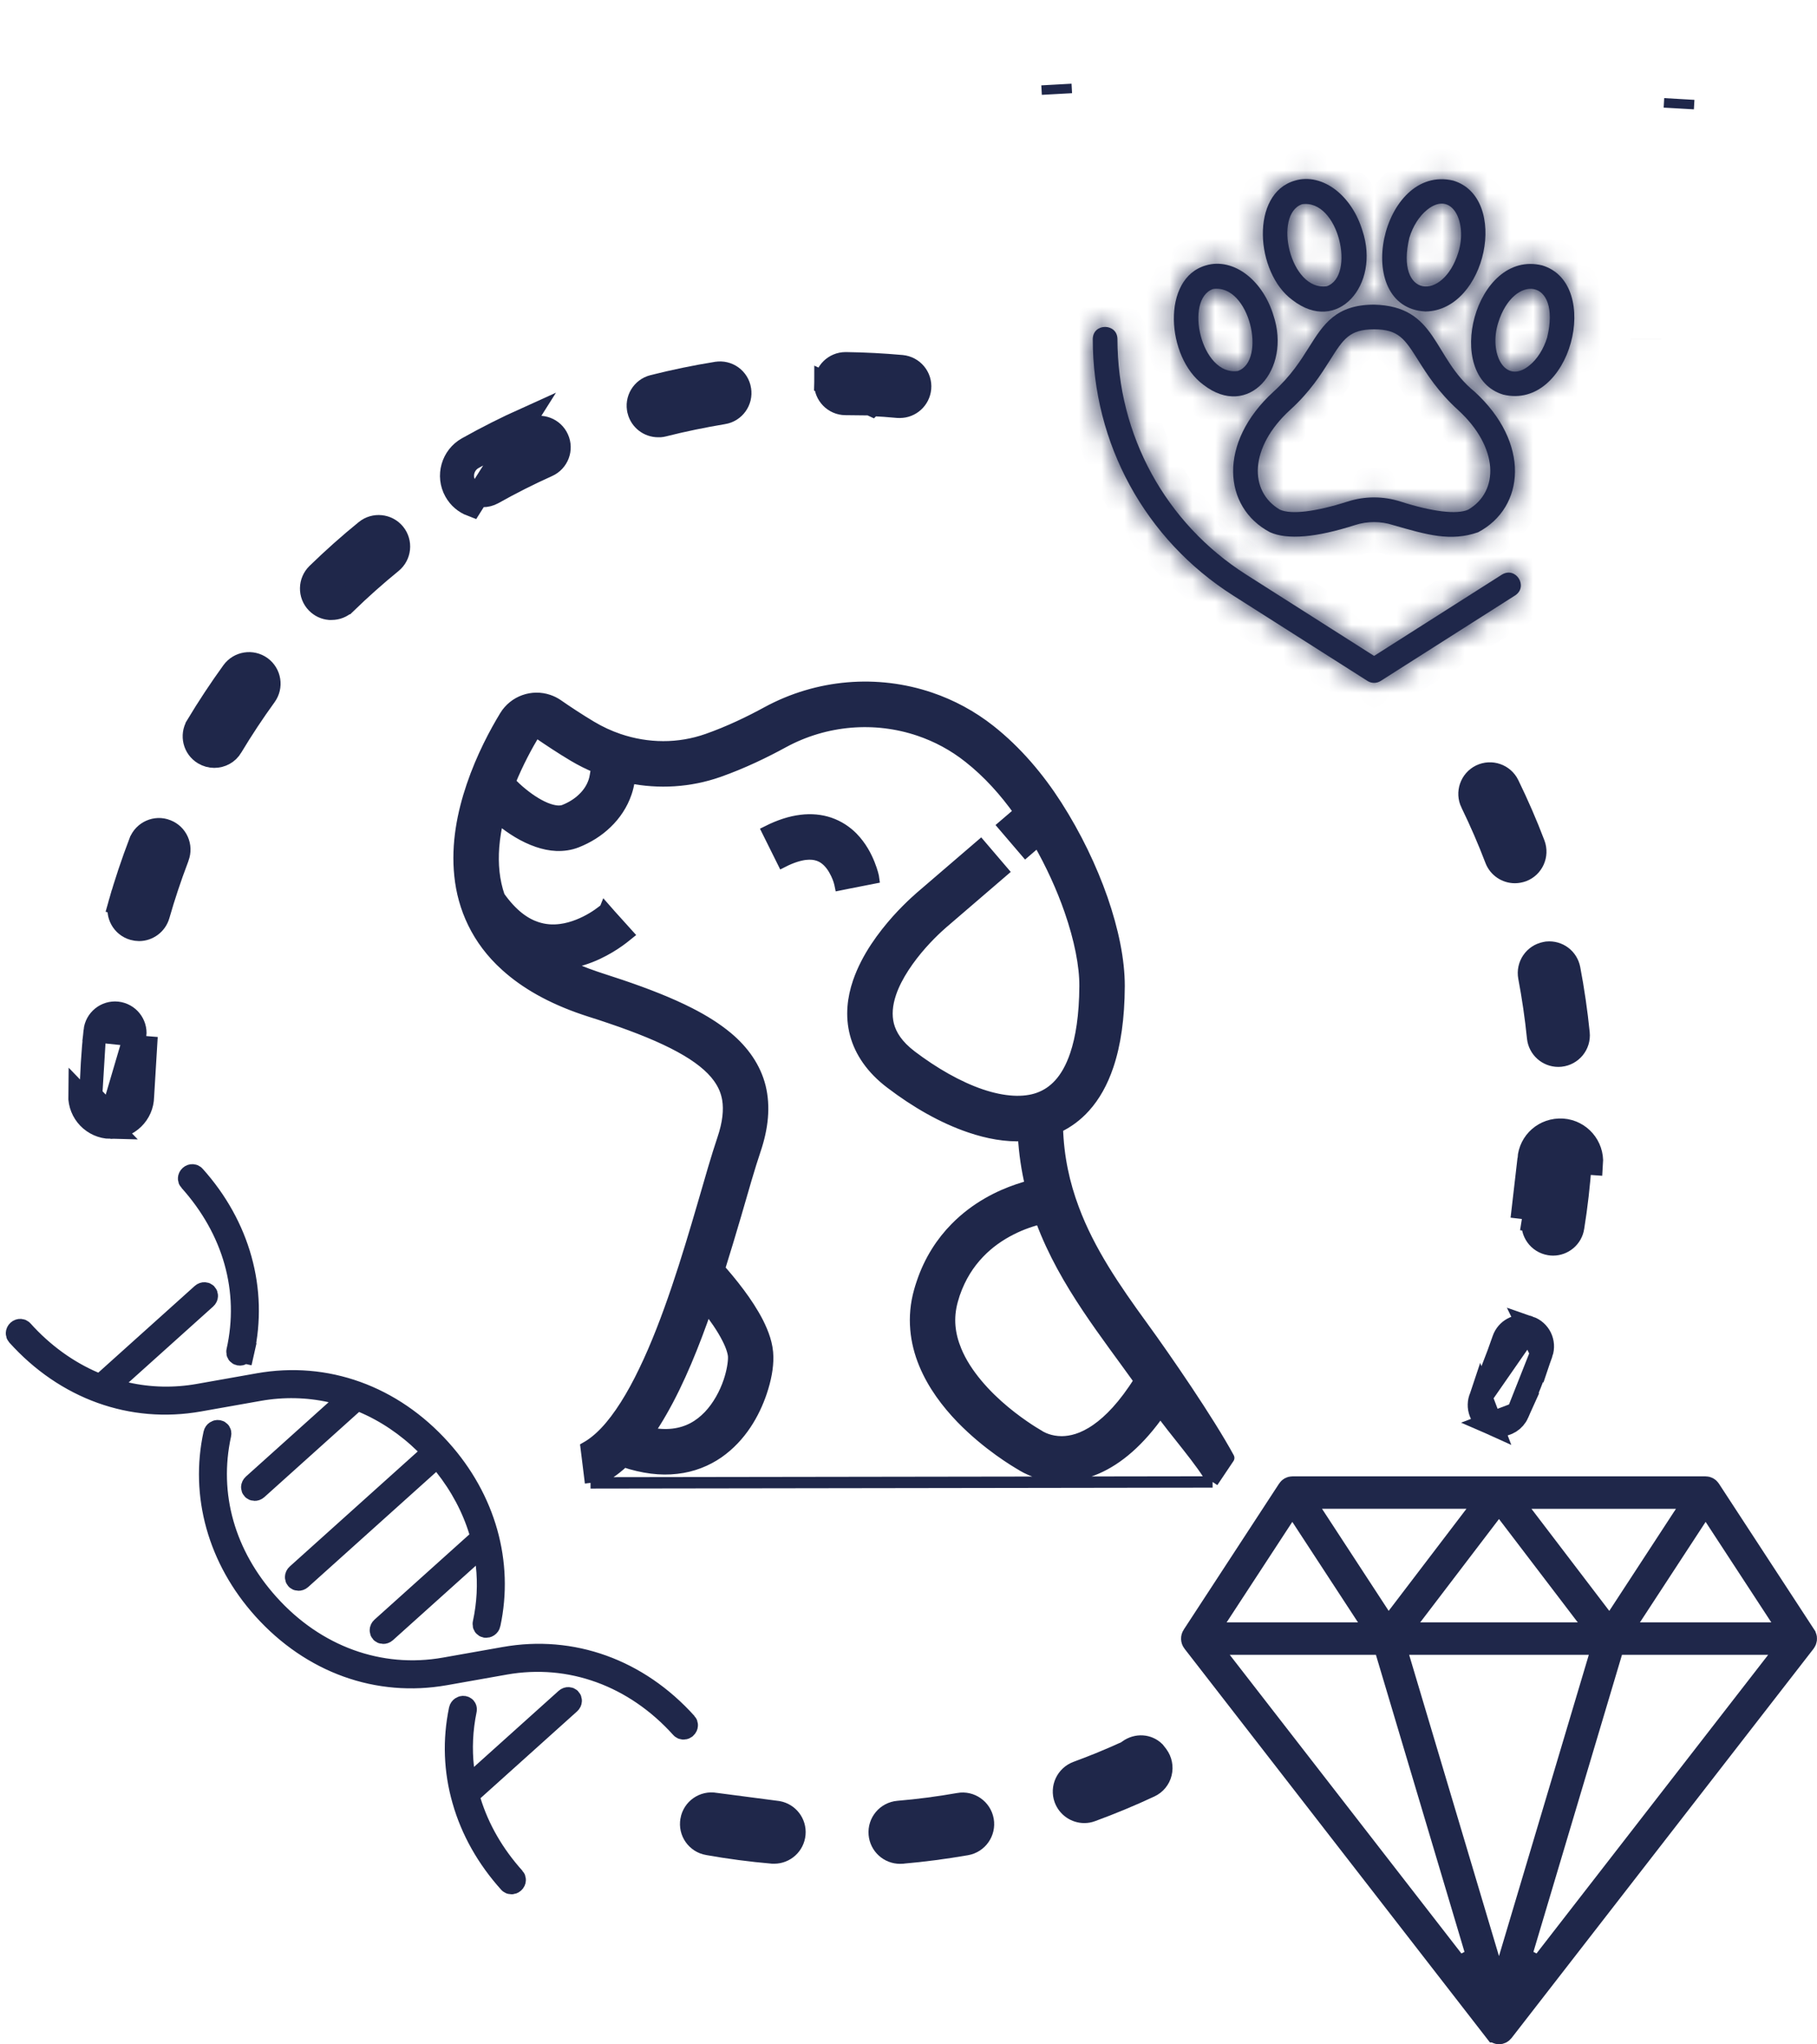 <svg width="80" height="90" viewBox="0 0 80 90" fill="none" xmlns="http://www.w3.org/2000/svg">
<path d="M38.373 17.817C38.762 17.837 39.149 17.864 39.538 17.901C39.555 17.902 39.575 17.902 39.617 17.902C40.071 17.902 40.459 17.555 40.502 17.091C40.547 16.604 40.187 16.173 39.697 16.127C38.874 16.054 38.076 16.012 37.247 16H37.23C36.745 16 36.349 16.39 36.344 16.876L38.373 17.817ZM38.373 17.817L38.4 17.79L37.22 17.777C36.734 17.773 36.339 17.369 36.344 16.876L38.373 17.817Z" fill="#1F274A" stroke="#1F274A"/>
<path d="M20.048 21.621C20.212 21.915 20.469 22.127 20.762 22.239L23.169 18.426C22.294 18.82 21.427 19.258 20.583 19.731C19.915 20.106 19.673 20.953 20.048 21.621ZM20.048 21.621L20.048 21.621L20.048 21.621ZM21.262 21.828H21.179C20.895 21.802 20.632 21.64 20.484 21.377L20.484 21.376C20.245 20.952 20.398 20.408 20.828 20.167C21.659 19.701 22.513 19.27 23.374 18.882L23.375 18.881C23.822 18.679 24.349 18.88 24.548 19.325L24.548 19.325L24.549 19.327C24.751 19.773 24.553 20.298 24.104 20.501C23.29 20.866 22.482 21.275 21.697 21.715C21.554 21.792 21.406 21.828 21.262 21.828Z" fill="#1F274A" stroke="#1F274A"/>
<path d="M14.599 26.793H14.511C14.307 26.774 14.112 26.686 13.957 26.527C13.616 26.176 13.624 25.613 13.979 25.269L13.979 25.269C14.66 24.607 15.375 23.968 16.109 23.373L16.11 23.372C16.489 23.063 17.05 23.12 17.36 23.5C17.669 23.879 17.612 24.439 17.232 24.75L17.232 24.75C16.537 25.317 15.859 25.92 15.216 26.544L15.215 26.544C15.043 26.711 14.822 26.793 14.599 26.793Z" fill="#1F274A" stroke="#1F274A"/>
<path d="M4.897 49.137L4.899 49.137C5.381 49.137 5.778 48.749 5.785 48.266L5.785 48.265C5.801 47.364 5.857 46.459 5.948 45.571L4.897 49.137ZM4.897 49.137L4.872 49.137M4.897 49.137L6.285 48.274M6.285 48.274C6.274 49.032 5.652 49.637 4.899 49.637L4.867 49.637M6.285 48.274C6.301 47.387 6.356 46.497 6.445 45.622L6.285 48.274ZM4.867 49.637L4.878 49.138C4.876 49.138 4.874 49.137 4.872 49.137M4.867 49.637C4.102 49.622 3.492 48.989 3.504 48.223L4.867 49.637ZM4.872 49.137C4.385 49.125 3.997 48.72 4.004 48.231M4.872 49.137L4.004 48.231M4.004 48.231C4.019 47.281 4.077 46.324 4.177 45.386L4.004 48.231ZM5.155 44.592C5.646 44.645 5.998 45.083 5.948 45.571L4.177 45.386C4.23 44.895 4.667 44.542 5.155 44.592Z" fill="#1F274A" stroke="#1F274A"/>
<path d="M29.192 18.728C29.151 18.739 29.11 18.747 29.066 18.75H28.977C28.58 18.75 28.221 18.483 28.118 18.08L28.118 18.079C27.996 17.603 28.285 17.121 28.76 17.001C29.677 16.77 30.615 16.574 31.552 16.424L31.552 16.424L31.555 16.424C32.042 16.343 32.496 16.673 32.574 17.157L32.574 17.157L32.574 17.16C32.654 17.644 32.324 18.101 31.84 18.179L31.84 18.179L31.837 18.179C30.953 18.326 30.065 18.508 29.199 18.727L29.199 18.727L29.192 18.728Z" fill="#1F274A" stroke="#1F274A"/>
<path d="M8.67 31.957L8.67 31.956C9.155 31.149 9.686 30.345 10.243 29.575C10.534 29.177 11.089 29.09 11.487 29.377C11.885 29.668 11.972 30.223 11.684 30.621C11.156 31.348 10.656 32.106 10.196 32.871L10.196 32.871L10.194 32.875C10.031 33.151 9.739 33.305 9.433 33.305C9.278 33.305 9.12 33.263 8.974 33.176C8.553 32.924 8.417 32.377 8.67 31.957Z" fill="#1F274A" stroke="#1F274A"/>
<path d="M7.829 37.72L7.797 37.803L7.797 37.812C7.492 38.618 7.214 39.45 6.976 40.284C6.863 40.674 6.507 40.93 6.12 40.93C6.048 40.93 5.964 40.918 5.872 40.893C5.402 40.757 5.13 40.266 5.265 39.793L4.786 39.657L5.265 39.793C5.527 38.878 5.831 37.97 6.169 37.085L6.17 37.084C6.345 36.623 6.863 36.395 7.314 36.571L7.318 36.573C7.776 36.747 8.005 37.261 7.829 37.72Z" fill="#1F274A" stroke="#1F274A"/>
<path d="M49.581 77.151L49.663 77.113L49.708 77.068C50.07 76.811 50.525 76.848 50.816 77.128L50.91 77.247L50.948 77.296C51.108 77.514 51.163 77.788 51.099 78.043L51.098 78.048C51.036 78.304 50.858 78.521 50.616 78.633L50.614 78.634C49.776 79.026 48.914 79.384 48.044 79.703L48.044 79.703L48.041 79.704C47.943 79.741 47.843 79.758 47.74 79.758C47.379 79.758 47.038 79.534 46.905 79.172C46.739 78.714 46.975 78.203 47.437 78.032C48.159 77.766 48.877 77.473 49.581 77.151Z" fill="#1F274A" stroke="#1F274A"/>
<path d="M34.247 79.784L34.154 79.775C33.259 79.696 32.357 79.581 31.48 79.422L34.247 79.784ZM34.247 79.784C34.693 79.867 35.009 80.274 34.969 80.734L34.969 80.734C34.929 81.197 34.542 81.547 34.085 81.547C34.041 81.547 34.023 81.546 34.014 81.546L34.014 81.546L34.006 81.545C33.053 81.464 32.099 81.337 31.173 81.172L31.171 81.172C30.686 81.087 30.365 80.624 30.452 80.144L30.452 80.141C30.537 79.656 31 79.335 31.48 79.422L34.247 79.784Z" fill="#1F274A" stroke="#1F274A"/>
<path d="M42.228 79.427L42.228 79.427L42.231 79.426C42.708 79.34 43.173 79.665 43.259 80.15C43.344 80.634 43.019 81.095 42.536 81.18C41.6 81.342 40.65 81.469 39.705 81.549L39.705 81.549L39.702 81.55C39.685 81.551 39.667 81.552 39.626 81.552C39.169 81.552 38.782 81.201 38.742 80.739L38.742 80.739C38.699 80.249 39.061 79.819 39.552 79.776C40.446 79.701 41.347 79.582 42.228 79.427Z" fill="#1F274A" stroke="#1F274A"/>
<path d="M64.797 35.337L64.797 35.337L64.796 35.336C64.583 34.898 64.766 34.365 65.206 34.149C65.653 33.934 66.183 34.12 66.398 34.559C66.814 35.414 67.198 36.294 67.532 37.176C67.704 37.637 67.475 38.148 67.021 38.324C66.907 38.364 66.798 38.383 66.699 38.383C66.341 38.383 66.004 38.165 65.869 37.811L65.869 37.811C65.551 36.976 65.19 36.146 64.797 35.337Z" fill="#1F274A" stroke="#1F274A"/>
<path d="M68.048 41.96L68.125 41.946C68.589 41.903 68.996 42.211 69.084 42.665C69.261 43.592 69.399 44.542 69.495 45.489L69.495 45.489C69.545 45.977 69.19 46.411 68.704 46.464C68.657 46.468 68.632 46.469 68.61 46.469C68.161 46.469 67.776 46.13 67.728 45.672C67.637 44.775 67.506 43.879 67.34 43.002C67.25 42.517 67.566 42.053 68.048 41.96Z" fill="#1F274A" stroke="#1F274A"/>
<path d="M65.201 61.489L65.2 61.492C64.998 61.937 65.199 62.465 65.647 62.665L65.201 61.489ZM65.201 61.489C65.565 60.669 65.903 59.827 66.193 58.979C66.344 58.541 66.801 58.298 67.244 58.407L67.323 58.434M65.201 61.489L67.323 58.434M66.823 62.218L66.823 62.218C67.211 61.348 67.565 60.456 67.873 59.564L66.823 62.218ZM66.823 62.218C66.676 62.546 66.352 62.742 66.01 62.742C65.89 62.742 65.765 62.717 65.647 62.665L66.823 62.218ZM67.323 58.434C67.788 58.594 68.033 59.097 67.873 59.564L67.323 58.434Z" fill="#1F274A" stroke="#1F274A"/>
<path d="M67.5 53.743C67.639 52.874 67.746 51.973 67.809 51.063C67.844 50.578 68.249 50.212 68.762 50.241C69.251 50.277 69.617 50.701 69.582 51.191C69.512 52.154 69.404 53.108 69.255 54.029L69.255 54.03C69.185 54.466 68.808 54.777 68.377 54.777C68.338 54.777 68.291 54.773 68.234 54.764C67.749 54.683 67.422 54.229 67.5 53.743ZM67.5 53.743L67.006 53.664M67.5 53.743L67.006 53.664M67.006 53.664C67.143 52.809 67.248 51.922 67.311 51.027M67.006 53.664L67.311 51.027M67.311 51.027C67.365 50.266 68.01 49.695 68.795 49.742C69.561 49.797 70.135 50.461 70.08 51.227L67.311 51.027Z" fill="#1F274A" stroke="#1F274A"/>
<path d="M21.385 71.6L21.385 71.6C21.414 71.605 21.448 71.598 21.48 71.577C21.512 71.555 21.533 71.524 21.54 71.49L21.54 71.489C22.118 68.807 21.34 66.016 19.375 63.831C17.249 61.465 14.341 60.426 11.391 60.95L11.39 60.95L8.76 61.416C8.76 61.416 8.76 61.416 8.76 61.416C7.676 61.609 6.594 61.582 5.555 61.349L4.609 61.137L5.33 60.489L9.052 57.144C9.115 57.087 9.104 57.011 9.075 56.979C9.046 56.946 8.972 56.927 8.908 56.984L4.662 60.8L4.425 61.014L4.131 60.889C2.963 60.389 1.887 59.615 0.969 58.593C0.939 58.56 0.865 58.541 0.801 58.598C0.738 58.656 0.749 58.731 0.778 58.764C2.905 61.13 5.812 62.168 8.763 61.645L8.763 61.645L11.394 61.179C11.394 61.179 11.394 61.179 11.394 61.179C12.471 60.988 13.546 61.014 14.577 61.242L15.527 61.452L14.804 62.102L11.161 65.376C11.097 65.434 11.108 65.51 11.137 65.542C11.167 65.575 11.241 65.594 11.305 65.537L15.475 61.788L15.712 61.575L16.005 61.699C16.997 62.119 17.922 62.739 18.742 63.54L19.123 63.913L18.727 64.269L13.091 69.335C13.027 69.392 13.039 69.468 13.068 69.501C13.097 69.533 13.171 69.552 13.235 69.495L18.87 64.43L19.266 64.074L19.597 64.491C20.311 65.392 20.83 66.374 21.144 67.402L21.237 67.707L21 67.92L16.822 71.675C16.759 71.732 16.77 71.808 16.799 71.84C16.828 71.873 16.902 71.892 16.966 71.835L20.615 68.555L21.338 67.905L21.446 68.871C21.542 69.731 21.498 70.606 21.309 71.479C21.296 71.543 21.334 71.591 21.385 71.6ZM10.477 59.577C10.489 59.596 10.509 59.611 10.539 59.617C10.603 59.629 10.679 59.585 10.697 59.508L11.184 59.618L10.697 59.509C11.302 56.802 10.529 53.987 8.546 51.781C8.517 51.749 8.443 51.729 8.379 51.787C8.315 51.844 8.327 51.92 8.356 51.952C10.304 54.12 11.067 56.804 10.464 59.496C10.457 59.531 10.464 59.558 10.477 59.577ZM30.168 76.06L30.184 76.045C30.248 75.988 30.236 75.912 30.207 75.88C28.08 73.513 25.173 72.475 22.223 72.999L22.223 72.999L19.592 73.465C19.592 73.465 19.592 73.465 19.592 73.465C16.702 73.977 13.861 72.933 11.801 70.641C9.862 68.485 9.096 65.814 9.684 63.134L9.684 63.134C9.692 63.1 9.684 63.074 9.672 63.055C9.659 63.035 9.639 63.02 9.609 63.014L9.609 63.014C9.547 63.003 9.469 63.047 9.453 63.124C8.862 65.817 9.639 68.619 11.611 70.814C13.739 73.18 16.645 74.218 19.596 73.695L19.596 73.695L22.227 73.229C22.227 73.229 22.227 73.229 22.227 73.229C25.117 72.716 27.958 73.76 30.018 76.052C30.045 76.081 30.109 76.1 30.168 76.06ZM20.409 79.258L20.409 79.259C20.782 80.563 21.463 81.775 22.44 82.862L22.44 82.862L22.443 82.865C22.473 82.896 22.546 82.913 22.608 82.858C22.672 82.8 22.66 82.724 22.631 82.692C21.709 81.667 21.051 80.521 20.679 79.308L20.585 79.003L20.823 78.79L25.074 74.969C25.138 74.911 25.126 74.835 25.097 74.803C25.068 74.771 24.994 74.751 24.93 74.809L21.204 78.158L20.482 78.807L20.373 77.842C20.277 76.998 20.315 76.137 20.493 75.278L20.493 75.278C20.502 75.238 20.49 75.208 20.473 75.188C20.462 75.176 20.444 75.164 20.415 75.159C20.353 75.148 20.277 75.194 20.261 75.269C19.983 76.609 20.032 77.95 20.409 79.258Z" fill="#1F274A" stroke="#1F274A"/>
<path d="M26 65.281L25.807 63.721C26.084 63.564 26.372 63.337 26.657 63.035C27.254 62.404 27.841 61.461 28.369 60.358C28.902 59.258 29.381 57.999 29.81 56.733C30.237 55.474 30.614 54.203 30.947 53.064C31.278 51.92 31.566 50.913 31.824 50.152C32.069 49.428 32.12 48.857 32.044 48.392C31.984 48.039 31.853 47.735 31.631 47.429C31.305 46.976 30.749 46.524 29.943 46.086C29.145 45.65 28.11 45.228 26.861 44.806L26.849 44.802C26.574 44.708 26.284 44.612 25.987 44.52C25.898 44.49 25.809 44.462 25.724 44.433C24.259 43.937 23.126 43.286 22.277 42.516C20.999 41.37 20.395 39.944 20.252 38.551C20.104 37.158 20.38 35.796 20.783 34.608C21.219 33.319 21.809 32.229 22.236 31.526C22.436 31.195 22.743 30.956 23.084 30.836C23.422 30.716 23.797 30.709 24.148 30.828C24.285 30.874 24.422 30.941 24.548 31.027C24.965 31.318 25.516 31.68 26.023 31.983C26.416 32.218 26.824 32.407 27.248 32.551C28.515 32.98 29.882 32.994 31.151 32.545C32.097 32.213 33.02 31.767 33.768 31.358C36.011 30.137 38.622 29.935 40.955 30.726C41.894 31.044 42.786 31.521 43.59 32.157C44.761 33.084 45.73 34.235 46.52 35.467C47.367 36.79 48.05 38.214 48.528 39.585C49.001 40.956 49.275 42.27 49.273 43.414C49.266 44.823 49.099 45.975 48.778 46.922C48.532 47.648 48.192 48.257 47.761 48.733C47.409 49.126 46.996 49.423 46.553 49.631C46.591 50.951 46.853 52.126 47.264 53.222C47.955 55.081 49.087 56.726 50.3 58.394C51.34 59.823 53.221 62.562 54.1 64.182C54.097 64.181 54.097 64.181 54.097 64.181L53.39 65.241L43.861 65.255L26 65.281ZM23.003 34.943C23.365 35.239 23.793 35.505 24.156 35.626C24.311 35.678 24.447 35.704 24.564 35.711C24.683 35.713 24.771 35.7 24.851 35.668C25.168 35.542 25.452 35.362 25.672 35.147C25.895 34.933 26.056 34.688 26.15 34.413C26.18 34.324 26.202 34.237 26.216 34.141L26.275 33.787C25.925 33.643 25.584 33.472 25.254 33.276C24.701 32.947 24.135 32.57 23.698 32.27C23.688 32.261 23.675 32.254 23.666 32.251C23.639 32.242 23.608 32.244 23.582 32.253C23.555 32.264 23.535 32.278 23.516 32.304C23.208 32.817 22.8 33.564 22.449 34.428C22.599 34.591 22.791 34.775 23.003 34.943ZM44.505 54.128C44.029 54.37 43.533 54.703 43.098 55.162C42.659 55.62 42.28 56.197 42.017 56.959C41.986 57.052 41.959 57.145 41.931 57.244C41.709 58.04 41.802 58.757 42.09 59.458C42.517 60.507 43.421 61.468 44.233 62.139C44.637 62.474 45.015 62.739 45.289 62.92C45.423 63.009 45.537 63.078 45.609 63.12C45.65 63.144 45.675 63.16 45.694 63.172C45.703 63.175 45.708 63.182 45.715 63.184L45.717 63.185L45.753 63.207L45.782 63.227C45.79 63.232 45.817 63.249 45.861 63.269C45.915 63.298 45.999 63.336 46.099 63.37C46.265 63.426 46.485 63.475 46.754 63.475C47.153 63.468 47.655 63.364 48.281 62.929C48.838 62.541 49.49 61.879 50.177 60.779C49.425 59.729 48.626 58.677 47.883 57.565C47.098 56.387 46.378 55.146 45.857 53.753C45.844 53.716 45.831 53.678 45.818 53.643C45.469 53.728 44.997 53.876 44.505 54.128ZM29.628 63.142C30.305 63.062 30.8 62.762 31.212 62.335C31.62 61.908 31.921 61.344 32.098 60.821C32.247 60.381 32.307 59.965 32.302 59.752C32.306 59.591 32.216 59.272 32.033 58.92C31.805 58.462 31.447 57.957 31.118 57.541C30.554 59.17 29.903 60.793 29.123 62.148C28.936 62.476 28.742 62.786 28.539 63.078C28.952 63.164 29.313 63.177 29.628 63.142ZM53.39 65.241L54.097 64.181C54.097 64.181 54.103 64.183 54.1 64.182L53.39 65.241L53.389 65.241C53.023 64.469 51.575 62.839 51.092 62.112C50.154 63.465 49.199 64.243 48.293 64.639C47.743 64.882 47.217 64.975 46.758 64.98C46.301 64.98 45.912 64.896 45.616 64.796C45.272 64.679 45.047 64.542 44.955 64.483C44.739 64.357 43.493 63.625 42.329 62.426C41.702 61.774 41.09 60.978 40.701 60.034C40.313 59.095 40.161 57.993 40.488 56.839C40.522 56.716 40.56 56.597 40.6 56.479C40.936 55.473 41.471 54.672 42.071 54.063C42.971 53.146 44.006 52.647 44.816 52.373C45.023 52.301 45.214 52.246 45.385 52.2C45.218 51.501 45.106 50.765 45.064 49.989C44.29 50.032 43.494 49.884 42.711 49.618C41.508 49.211 40.312 48.519 39.22 47.687C38.388 47.06 37.872 46.304 37.665 45.513C37.456 44.719 37.557 43.935 37.794 43.241C38.176 42.129 38.894 41.187 39.505 40.5C40.086 39.857 40.582 39.444 40.657 39.38L43.175 37.217L44.15 38.358L41.617 40.535L41.609 40.543C41.571 40.573 41.094 40.968 40.568 41.561C40.042 42.155 39.473 42.95 39.214 43.722C39.045 44.221 39.005 44.69 39.116 45.129C39.233 45.564 39.504 46.014 40.126 46.489C41.118 47.241 42.193 47.856 43.193 48.195C44.189 48.532 45.078 48.583 45.745 48.339C46.082 48.214 46.375 48.024 46.647 47.725C46.918 47.426 47.163 47.011 47.356 46.44C47.607 45.7 47.765 44.7 47.772 43.413C47.779 42.514 47.545 41.333 47.11 40.081C46.762 39.077 46.282 38.026 45.704 37.018L45.159 37.488L44.184 36.348L44.892 35.742C44.249 34.834 43.508 34.009 42.657 33.341C41.992 32.813 41.253 32.418 40.471 32.153C38.53 31.496 36.35 31.661 34.482 32.678C33.684 33.114 32.698 33.594 31.645 33.966C30.365 34.416 29.013 34.491 27.724 34.232L27.695 34.385C27.667 34.56 27.627 34.73 27.571 34.894C27.395 35.415 27.089 35.868 26.712 36.23C26.335 36.595 25.885 36.874 25.395 37.068C25.101 37.185 24.794 37.223 24.502 37.213C24.212 37.201 23.936 37.138 23.674 37.049C23.061 36.841 22.516 36.484 22.053 36.111C22.014 36.078 21.975 36.044 21.934 36.013C21.838 36.432 21.765 36.859 21.732 37.285C21.675 38.037 21.74 38.777 21.982 39.471C22.558 40.283 23.11 40.656 23.611 40.825C23.98 40.95 24.339 40.971 24.69 40.924C25.218 40.857 25.723 40.627 26.083 40.411C26.268 40.301 26.41 40.197 26.507 40.121C26.556 40.087 26.595 40.056 26.614 40.035C26.627 40.029 26.632 40.021 26.638 40.018L26.64 40.019L26.642 40.014L26.846 40.246L26.64 40.019L27.645 41.133C27.607 41.163 27.108 41.614 26.308 41.99C25.907 42.177 25.426 42.344 24.886 42.415C24.859 42.421 24.833 42.422 24.809 42.424C25.218 42.634 25.686 42.828 26.208 43.005L26.443 43.084C26.747 43.182 27.043 43.278 27.332 43.376C28.487 43.767 29.493 44.163 30.349 44.598C30.993 44.925 31.552 45.277 32.027 45.674C32.733 46.266 33.251 46.995 33.465 47.849C33.677 48.708 33.583 49.636 33.245 50.634C33.008 51.335 32.719 52.336 32.39 53.481C32.169 54.229 31.93 55.034 31.67 55.862C31.891 56.11 32.218 56.492 32.552 56.941C32.843 57.331 33.136 57.771 33.375 58.237C33.607 58.707 33.793 59.191 33.801 59.737C33.807 60.186 33.714 60.716 33.515 61.301C33.205 62.211 32.628 63.252 31.618 63.956C31.114 64.303 30.497 64.558 29.795 64.635C29.094 64.718 28.315 64.626 27.471 64.341L27.467 64.339C27.029 64.754 26.545 65.081 26 65.281L53.39 65.241ZM36.99 38.948C36.99 38.948 36.975 38.874 36.94 38.761C36.886 38.59 36.774 38.334 36.621 38.12C36.463 37.904 36.275 37.738 36.033 37.657C35.883 37.606 35.699 37.579 35.445 37.609C35.195 37.642 34.869 37.734 34.464 37.94L33.795 36.594C34.321 36.33 34.808 36.175 35.264 36.119C35.721 36.06 36.147 36.106 36.516 36.231C36.936 36.373 37.275 36.61 37.532 36.869C37.916 37.264 38.137 37.699 38.273 38.04C38.41 38.38 38.459 38.625 38.463 38.657L37.361 38.873L36.99 38.948Z" fill="#1F274A"/>
<path d="M26 65.281L25.807 63.721C26.084 63.564 26.372 63.337 26.657 63.035C27.254 62.404 27.841 61.461 28.369 60.358C28.902 59.258 29.381 57.999 29.81 56.733C30.237 55.474 30.614 54.203 30.947 53.064C31.278 51.92 31.566 50.913 31.824 50.152C32.069 49.428 32.12 48.857 32.044 48.392C31.984 48.039 31.853 47.735 31.631 47.429C31.305 46.976 30.749 46.524 29.943 46.086C29.145 45.65 28.11 45.228 26.861 44.806L26.849 44.802C26.574 44.708 26.284 44.612 25.987 44.52C25.898 44.49 25.809 44.462 25.724 44.433C24.259 43.937 23.126 43.286 22.277 42.516C20.999 41.37 20.395 39.944 20.252 38.551C20.104 37.158 20.38 35.796 20.783 34.608C21.219 33.319 21.809 32.229 22.236 31.526C22.436 31.195 22.743 30.956 23.084 30.836C23.422 30.716 23.797 30.709 24.148 30.828C24.285 30.874 24.422 30.941 24.548 31.027C24.965 31.318 25.516 31.68 26.023 31.983C26.416 32.218 26.824 32.407 27.248 32.551C28.515 32.98 29.882 32.994 31.151 32.545C32.097 32.213 33.02 31.767 33.768 31.358C36.011 30.137 38.622 29.935 40.955 30.726C41.894 31.044 42.786 31.521 43.59 32.157C44.761 33.084 45.73 34.235 46.52 35.467C47.367 36.79 48.05 38.214 48.528 39.585C49.001 40.956 49.275 42.27 49.273 43.414C49.266 44.823 49.099 45.975 48.778 46.922C48.532 47.648 48.192 48.257 47.761 48.733C47.409 49.126 46.996 49.423 46.553 49.631C46.591 50.951 46.853 52.126 47.264 53.222C47.955 55.081 49.087 56.726 50.3 58.394C51.34 59.823 53.221 62.562 54.1 64.182M26 65.281L43.861 65.255L53.39 65.241M26 65.281C26.545 65.081 27.029 64.754 27.467 64.339L27.471 64.341C28.315 64.626 29.094 64.718 29.795 64.635C30.497 64.558 31.114 64.303 31.618 63.956C32.628 63.252 33.205 62.211 33.515 61.301C33.714 60.716 33.807 60.186 33.801 59.737C33.793 59.191 33.607 58.707 33.375 58.237C33.136 57.771 32.843 57.331 32.552 56.941C32.218 56.492 31.891 56.11 31.67 55.862C31.93 55.034 32.169 54.229 32.39 53.481C32.719 52.336 33.008 51.335 33.245 50.634C33.583 49.636 33.677 48.708 33.465 47.849C33.251 46.995 32.733 46.266 32.027 45.674C31.552 45.277 30.993 44.925 30.349 44.598C29.493 44.163 28.487 43.767 27.332 43.376C27.043 43.278 26.747 43.182 26.443 43.084L26.208 43.005C25.686 42.828 25.218 42.634 24.809 42.424C24.833 42.422 24.859 42.421 24.886 42.415C25.426 42.344 25.907 42.177 26.308 41.99C27.108 41.614 27.607 41.163 27.645 41.133L26.64 40.019M26 65.281L53.39 65.241M54.1 64.182C54.097 64.181 54.097 64.181 54.097 64.181M54.1 64.182C54.103 64.183 54.097 64.181 54.097 64.181M54.1 64.182L53.39 65.241M54.097 64.181L53.39 65.241M53.39 65.241L53.389 65.241C53.023 64.469 51.575 62.839 51.092 62.112C50.154 63.465 49.199 64.243 48.293 64.639C47.743 64.882 47.217 64.975 46.758 64.98C46.301 64.98 45.912 64.896 45.616 64.796C45.272 64.679 45.047 64.542 44.955 64.483C44.739 64.357 43.493 63.625 42.329 62.426C41.702 61.774 41.09 60.978 40.701 60.034C40.313 59.095 40.161 57.993 40.488 56.839C40.522 56.716 40.56 56.597 40.6 56.479C40.936 55.473 41.471 54.672 42.071 54.063C42.971 53.146 44.006 52.647 44.816 52.373C45.023 52.301 45.214 52.246 45.385 52.2C45.218 51.501 45.106 50.765 45.064 49.989C44.29 50.032 43.494 49.884 42.711 49.618C41.508 49.211 40.312 48.519 39.22 47.687C38.388 47.06 37.872 46.304 37.665 45.513C37.456 44.719 37.557 43.935 37.794 43.241C38.176 42.129 38.894 41.187 39.505 40.5C40.086 39.857 40.582 39.444 40.657 39.38L43.175 37.217L44.15 38.358L41.617 40.535L41.609 40.543C41.571 40.573 41.094 40.968 40.568 41.561C40.042 42.155 39.473 42.95 39.214 43.722C39.045 44.221 39.005 44.69 39.116 45.129C39.233 45.564 39.504 46.014 40.126 46.489C41.118 47.241 42.193 47.856 43.193 48.195C44.189 48.532 45.078 48.583 45.745 48.339C46.082 48.214 46.375 48.024 46.647 47.725C46.918 47.426 47.163 47.011 47.356 46.44C47.607 45.7 47.765 44.7 47.772 43.413C47.779 42.514 47.545 41.333 47.11 40.081C46.762 39.077 46.282 38.026 45.704 37.018L45.159 37.488L44.184 36.348L44.892 35.742C44.249 34.834 43.508 34.009 42.657 33.341C41.992 32.813 41.253 32.418 40.471 32.153C38.53 31.496 36.35 31.661 34.482 32.678C33.684 33.114 32.698 33.594 31.645 33.966C30.365 34.416 29.013 34.491 27.724 34.232L27.695 34.385C27.667 34.56 27.627 34.73 27.571 34.894C27.395 35.415 27.089 35.868 26.712 36.23C26.335 36.595 25.885 36.874 25.395 37.068C25.101 37.185 24.794 37.223 24.502 37.213C24.212 37.201 23.936 37.138 23.674 37.049C23.061 36.841 22.516 36.484 22.053 36.111C22.014 36.078 21.975 36.044 21.934 36.013C21.838 36.432 21.765 36.859 21.732 37.285C21.675 38.037 21.74 38.777 21.982 39.471C22.558 40.283 23.11 40.656 23.611 40.825C23.98 40.95 24.339 40.971 24.69 40.924C25.218 40.857 25.723 40.627 26.083 40.411C26.268 40.301 26.41 40.197 26.507 40.121C26.556 40.087 26.595 40.056 26.614 40.035C26.627 40.029 26.632 40.021 26.638 40.018L26.64 40.019M26.64 40.019L26.642 40.014L26.846 40.246L26.64 40.019ZM23.003 34.943C23.365 35.239 23.793 35.505 24.156 35.626C24.311 35.678 24.447 35.704 24.564 35.711C24.683 35.713 24.771 35.7 24.851 35.668C25.168 35.542 25.452 35.362 25.672 35.147C25.895 34.933 26.056 34.688 26.15 34.413C26.18 34.324 26.202 34.237 26.216 34.141L26.275 33.787C25.925 33.643 25.584 33.472 25.254 33.276C24.701 32.947 24.135 32.57 23.698 32.27C23.688 32.261 23.675 32.254 23.666 32.251C23.639 32.242 23.608 32.244 23.582 32.253C23.555 32.264 23.535 32.278 23.516 32.304C23.208 32.817 22.8 33.564 22.449 34.428C22.599 34.591 22.791 34.775 23.003 34.943ZM44.505 54.128C44.029 54.37 43.533 54.703 43.098 55.162C42.659 55.62 42.28 56.197 42.017 56.959C41.986 57.052 41.959 57.145 41.931 57.244C41.709 58.04 41.802 58.757 42.09 59.458C42.517 60.507 43.421 61.468 44.233 62.139C44.637 62.474 45.015 62.739 45.289 62.92C45.423 63.009 45.537 63.078 45.609 63.12C45.65 63.144 45.675 63.16 45.694 63.172C45.703 63.175 45.708 63.182 45.715 63.184L45.717 63.185L45.753 63.207L45.782 63.227C45.79 63.232 45.817 63.249 45.861 63.269C45.915 63.298 45.999 63.336 46.099 63.37C46.265 63.426 46.485 63.475 46.754 63.475C47.153 63.468 47.655 63.364 48.281 62.929C48.838 62.541 49.49 61.879 50.177 60.779C49.425 59.729 48.626 58.677 47.883 57.565C47.098 56.387 46.378 55.146 45.857 53.753C45.844 53.716 45.831 53.678 45.818 53.643C45.469 53.728 44.997 53.876 44.505 54.128ZM29.628 63.142C30.305 63.062 30.8 62.762 31.212 62.335C31.62 61.908 31.921 61.344 32.098 60.821C32.247 60.381 32.307 59.965 32.302 59.752C32.306 59.591 32.216 59.272 32.033 58.92C31.805 58.462 31.447 57.957 31.118 57.541C30.554 59.17 29.903 60.793 29.123 62.148C28.936 62.476 28.742 62.786 28.539 63.078C28.952 63.164 29.313 63.177 29.628 63.142ZM36.99 38.948C36.99 38.948 36.975 38.874 36.94 38.761C36.886 38.59 36.774 38.334 36.621 38.12C36.463 37.904 36.275 37.738 36.033 37.657C35.883 37.606 35.699 37.579 35.445 37.609C35.195 37.642 34.869 37.734 34.464 37.94L33.795 36.594C34.321 36.33 34.808 36.175 35.264 36.119C35.721 36.06 36.147 36.106 36.516 36.231C36.936 36.373 37.275 36.61 37.532 36.869C37.916 37.264 38.137 37.699 38.273 38.04C38.41 38.38 38.459 38.625 38.463 38.657L37.361 38.873L36.99 38.948Z" stroke="#1F274A" stroke-width="0.5"/>
<path d="M79.46 72.015L79.483 72.05C79.513 72.123 79.503 72.211 79.454 72.276C79.454 72.276 79.454 72.276 79.454 72.276L66.156 89.416C66.156 89.416 66.156 89.416 66.156 89.416C66.114 89.47 66.056 89.495 66.001 89.495C65.945 89.495 65.888 89.47 65.846 89.416C65.845 89.416 65.845 89.416 65.845 89.416L52.547 72.275L52.546 72.274C52.489 72.2 52.485 72.094 52.536 72.016L52.537 72.015L56.736 65.586L56.736 65.586C56.774 65.527 56.836 65.495 56.9 65.495H75.097C75.161 65.495 75.223 65.527 75.261 65.586C75.261 65.586 75.261 65.586 75.261 65.586L79.46 72.015ZM62.132 71.121L61.52 71.924H62.53H69.467H70.477L69.865 71.121L66.396 66.57L65.998 66.049L65.601 66.57L62.132 71.121ZM70.432 72.995L70.624 72.352H69.953H62.043H61.372L61.564 72.995L65.519 86.257L65.998 87.863L66.477 86.257L70.432 72.995ZM67.429 65.924H66.419L67.031 66.727L70.457 71.221L70.886 71.784L71.273 71.191L74.208 66.697L74.713 65.924H73.79H67.429ZM60.723 71.189L61.11 71.782L61.539 71.219L64.964 66.725L65.576 65.922H64.567H58.206H57.282L57.788 66.695L60.723 71.189ZM59.791 71.924H60.715L60.209 71.15L57.317 66.725L56.899 66.084L56.48 66.725L53.588 71.15L53.083 71.924H54.007H59.791ZM61.059 72.71L60.953 72.352H60.58H54.145H53.124L53.75 73.159L64.203 86.633L65.077 86.184L61.059 72.71ZM78.244 73.159L78.87 72.352H77.849H71.415H71.414H71.041L70.934 72.71L66.917 86.184L67.791 86.633L78.244 73.159ZM77.988 71.924H78.912L78.407 71.15L75.515 66.725L75.096 66.084L74.678 66.725L71.786 71.15L71.281 71.924H72.204H77.988Z" fill="#1F274A" stroke="#1F274A"/>
<path d="M73.914 4.776L73.938 4.358L73.938 4.358L73.914 4.776ZM46.513 3.721L46.536 4.139L46.536 4.139L46.513 3.721Z" fill="#1F274A" stroke="#1F274A" stroke-width="1.333"/>
<mask id="path-20-inside-1_10401_29606" fill="white">
<path d="M66.128 25.296L60.499 28.876L54.87 25.296C51.319 23.039 49.199 19.162 49.199 14.926C49.194 14.221 48.123 14.207 48.113 14.927C48.113 19.536 50.421 23.754 54.287 26.212L60.208 29.977C60.385 30.09 60.613 30.09 60.79 29.977L66.71 26.212C67.303 25.82 66.74 24.925 66.128 25.296Z"/>
</mask>
<path d="M66.128 25.296L60.499 28.876L54.87 25.296C51.319 23.039 49.199 19.162 49.199 14.926C49.194 14.221 48.123 14.207 48.113 14.927C48.113 19.536 50.421 23.754 54.287 26.212L60.208 29.977C60.385 30.09 60.613 30.09 60.79 29.977L66.71 26.212C67.303 25.82 66.74 24.925 66.128 25.296Z" fill="#1F274A"/>
<path d="M66.128 25.296L65.436 24.157L65.424 24.164L65.412 24.171L66.128 25.296ZM60.499 28.876L59.783 30.001L60.499 30.456L61.214 30.001L60.499 28.876ZM54.87 25.296L54.154 26.422L54.154 26.422L54.87 25.296ZM49.199 14.926H50.532L50.532 14.917L49.199 14.926ZM48.113 14.927L46.78 14.909L46.78 14.918V14.927L48.113 14.927ZM54.287 26.212L55.003 25.087L55.003 25.087L54.287 26.212ZM60.208 29.977L60.926 28.854L60.923 28.852L60.208 29.977ZM60.79 29.977L60.074 28.852L60.072 28.854L60.79 29.977ZM66.71 26.212L67.425 27.337L67.436 27.331L67.446 27.324L66.71 26.212ZM65.412 24.171L59.783 27.75L61.214 30.001L66.843 26.422L65.412 24.171ZM61.214 27.75L55.585 24.171L54.154 26.422L59.783 30.001L61.214 27.75ZM55.585 24.171C52.422 22.16 50.532 18.71 50.532 14.926H47.866C47.866 19.614 50.215 23.917 54.154 26.422L55.585 24.171ZM50.532 14.917C50.529 14.374 50.306 13.876 49.91 13.527C49.539 13.2 49.082 13.062 48.666 13.059C48.25 13.056 47.788 13.189 47.41 13.519C47.008 13.87 46.787 14.37 46.78 14.909L49.447 14.944C49.444 15.123 49.361 15.355 49.162 15.529C48.988 15.681 48.796 15.727 48.649 15.726C48.503 15.725 48.316 15.677 48.147 15.528C47.954 15.358 47.867 15.126 47.866 14.936L50.532 14.917ZM46.78 14.927C46.78 19.988 49.318 24.633 53.572 27.337L55.003 25.087C51.524 22.876 49.447 19.083 49.447 14.927L46.78 14.927ZM53.572 27.337L59.492 31.102L60.923 28.852L55.003 25.087L53.572 27.337ZM59.489 31.101C60.104 31.494 60.893 31.494 61.508 31.101L60.072 28.854C60.332 28.687 60.665 28.687 60.926 28.854L59.489 31.101ZM61.505 31.102L67.425 27.337L65.995 25.087L60.074 28.852L61.505 31.102ZM67.446 27.324C67.892 27.029 68.19 26.578 68.272 26.059C68.35 25.57 68.222 25.11 67.998 24.756C67.774 24.401 67.412 24.087 66.934 23.948C66.427 23.8 65.892 23.88 65.436 24.157L66.82 26.436C66.67 26.527 66.435 26.58 66.187 26.508C65.968 26.444 65.825 26.308 65.744 26.18C65.663 26.052 65.603 25.866 65.638 25.643C65.678 25.391 65.824 25.2 65.974 25.101L67.446 27.324Z" fill="#1F274A" mask="url(#path-20-inside-1_10401_29606)"/>
<path d="M72.465 14.927V14.926V14.927Z" fill="#1F274A" stroke="#1F274A" stroke-width="1.333"/>
<mask id="path-23-inside-2_10401_29606" fill="white">
<path d="M62.763 13.713C65.449 13.668 66.471 8.706 63.987 7.952C60.809 7.197 59.469 13.544 62.763 13.713ZM62.051 10.47C62.205 9.961 62.491 9.51 62.835 9.235C63.934 8.352 64.627 9.795 64.205 11.122C63.528 13.289 61.424 13.111 62.051 10.47Z"/>
</mask>
<path d="M62.763 13.713C65.449 13.668 66.471 8.706 63.987 7.952C60.809 7.197 59.469 13.544 62.763 13.713ZM62.051 10.47C62.205 9.961 62.491 9.51 62.835 9.235C63.934 8.352 64.627 9.795 64.205 11.122C63.528 13.289 61.424 13.111 62.051 10.47Z" fill="#1F274A"/>
<path d="M62.763 13.713L62.694 15.045L62.74 15.047L62.785 15.046L62.763 13.713ZM63.987 7.952L64.374 6.676L64.335 6.664L64.295 6.655L63.987 7.952ZM62.051 10.47L60.775 10.085L60.763 10.123L60.754 10.162L62.051 10.47ZM62.835 9.235L63.669 10.275L63.67 10.274L62.835 9.235ZM64.205 11.122L62.934 10.718L62.932 10.724L64.205 11.122ZM62.785 15.046C65.054 15.008 66.285 12.963 66.618 11.372C66.798 10.514 66.789 9.559 66.472 8.701C66.143 7.812 65.463 7.007 64.374 6.676L63.599 9.228C63.752 9.274 63.877 9.372 63.971 9.626C64.076 9.913 64.11 10.342 64.008 10.825C63.78 11.914 63.157 12.373 62.74 12.38L62.785 15.046ZM64.295 6.655C63 6.347 61.874 6.788 61.077 7.54C60.317 8.256 59.847 9.249 59.644 10.21C59.442 11.164 59.466 12.264 59.913 13.207C60.397 14.228 61.35 14.976 62.694 15.045L62.831 12.382C62.529 12.366 62.414 12.257 62.322 12.064C62.194 11.792 62.134 11.321 62.253 10.762C62.37 10.209 62.624 9.746 62.907 9.48C63.152 9.248 63.385 9.179 63.678 9.249L64.295 6.655ZM63.328 10.856C63.42 10.55 63.575 10.35 63.669 10.275L62.001 8.194C61.406 8.671 60.99 9.372 60.775 10.085L63.328 10.856ZM63.67 10.274C63.764 10.198 63.649 10.33 63.375 10.289C63.094 10.247 62.97 10.073 62.957 10.052C62.947 10.035 62.983 10.092 62.994 10.241C63.004 10.38 62.988 10.549 62.934 10.718L65.475 11.526C65.773 10.589 65.735 9.473 65.224 8.647C64.953 8.21 64.476 7.757 63.769 7.652C63.069 7.547 62.455 7.83 62 8.195L63.67 10.274ZM62.932 10.724C62.82 11.082 62.678 11.248 62.617 11.301C62.546 11.364 62.642 11.241 62.894 11.29C63.02 11.315 63.129 11.376 63.206 11.451C63.279 11.521 63.295 11.575 63.291 11.565C63.287 11.553 63.269 11.488 63.269 11.352C63.27 11.217 63.289 11.028 63.349 10.778L60.754 10.162C60.563 10.966 60.538 11.745 60.765 12.418C61.003 13.123 61.55 13.745 62.384 13.908C63.168 14.06 63.878 13.741 64.371 13.31C64.876 12.869 65.251 12.245 65.477 11.52L62.932 10.724Z" fill="#1F274A" mask="url(#path-23-inside-2_10401_29606)"/>
<mask id="path-25-inside-3_10401_29606" fill="white">
<path d="M67.901 11.684C64.944 10.96 63.504 16.564 66.184 17.372C69.156 18.09 70.574 12.487 67.901 11.684ZM68.12 14.854C67.966 15.363 67.68 15.814 67.336 16.09C66.251 16.97 65.539 15.536 65.966 14.202C66.641 12.032 68.751 12.224 68.12 14.854Z"/>
</mask>
<path d="M67.901 11.684C64.944 10.96 63.504 16.564 66.184 17.372C69.156 18.09 70.574 12.487 67.901 11.684ZM68.12 14.854C67.966 15.363 67.68 15.814 67.336 16.09C66.251 16.97 65.539 15.536 65.966 14.202C66.641 12.032 68.751 12.224 68.12 14.854Z" fill="#1F274A"/>
<path d="M67.901 11.684L68.285 10.407L68.252 10.397L68.219 10.389L67.901 11.684ZM66.184 17.372L65.799 18.648L65.835 18.659L65.871 18.668L66.184 17.372ZM68.12 14.854L69.396 15.239L69.407 15.202L69.416 15.165L68.12 14.854ZM67.336 16.09L66.502 15.049L66.496 15.054L67.336 16.09ZM65.966 14.202L67.236 14.609L67.24 14.598L65.966 14.202ZM68.219 10.389C67.007 10.092 65.931 10.464 65.141 11.141C64.387 11.787 63.895 12.697 63.645 13.594C63.394 14.491 63.345 15.513 63.633 16.437C63.932 17.397 64.623 18.294 65.799 18.648L66.569 16.095C66.406 16.046 66.271 15.939 66.179 15.644C66.076 15.312 66.069 14.827 66.213 14.312C66.357 13.798 66.612 13.392 66.876 13.166C67.104 12.97 67.317 12.914 67.584 12.979L68.219 10.389ZM65.871 18.668C67.084 18.961 68.16 18.589 68.95 17.911C69.705 17.264 70.195 16.353 70.444 15.455C70.693 14.558 70.74 13.537 70.451 12.614C70.151 11.656 69.461 10.761 68.285 10.407L67.517 12.961C67.678 13.009 67.813 13.115 67.906 13.411C68.01 13.743 68.018 14.228 67.875 14.742C67.732 15.256 67.478 15.661 67.214 15.887C66.986 16.083 66.77 16.142 66.498 16.076L65.871 18.668ZM66.843 14.469C66.751 14.774 66.596 14.974 66.502 15.049L68.17 17.13C68.765 16.654 69.181 15.953 69.396 15.239L66.843 14.469ZM66.496 15.054C66.408 15.126 66.525 14.994 66.799 15.035C67.077 15.076 67.2 15.247 67.214 15.268C67.224 15.284 67.188 15.229 67.177 15.082C67.166 14.945 67.182 14.778 67.236 14.609L64.697 13.795C64.393 14.741 64.437 15.86 64.954 16.684C65.228 17.12 65.705 17.568 66.409 17.672C67.108 17.776 67.722 17.494 68.176 17.125L66.496 15.054ZM67.24 14.598C67.351 14.24 67.492 14.076 67.551 14.024C67.621 13.964 67.523 14.085 67.274 14.036C67.149 14.011 67.041 13.95 66.965 13.877C66.894 13.807 66.878 13.754 66.881 13.764C66.885 13.776 66.903 13.84 66.903 13.974C66.902 14.108 66.882 14.296 66.823 14.543L69.416 15.165C69.609 14.363 69.635 13.583 69.408 12.911C69.169 12.206 68.623 11.584 67.791 11.42C67.009 11.265 66.297 11.581 65.801 12.013C65.294 12.453 64.919 13.079 64.693 13.806L67.24 14.598Z" fill="#1F274A" mask="url(#path-25-inside-3_10401_29606)"/>
<mask id="path-27-inside-4_10401_29606" fill="white">
<path d="M57.637 15.28C57.264 15.873 56.84 16.544 56.073 17.241C53.608 19.494 53.844 22.335 55.914 23.43C56.685 23.773 57.944 23.665 59.655 23.117C60.206 22.939 60.788 22.939 61.34 23.117C62.838 23.548 63.875 23.852 65.081 23.431C67.153 22.334 67.385 19.493 64.922 17.241C63.069 15.741 63.293 13.478 60.498 13.412C58.815 13.412 58.269 14.278 57.637 15.28ZM62.441 15.86C62.83 16.478 63.316 17.248 64.191 18.044C65.998 19.695 66.014 21.634 64.642 22.438C64.144 22.658 63.061 22.529 61.672 22.083C61.288 21.959 60.893 21.898 60.498 21.898C60.103 21.898 59.707 21.959 59.324 22.083C57.934 22.529 56.852 22.66 56.353 22.438C54.979 21.634 54.999 19.693 56.804 18.044C57.68 17.248 58.165 16.478 58.555 15.86C59.145 14.925 59.414 14.498 60.498 14.498C61.581 14.498 61.85 14.925 62.441 15.86Z"/>
</mask>
<path d="M57.637 15.28C57.264 15.873 56.84 16.544 56.073 17.241C53.608 19.494 53.844 22.335 55.914 23.43C56.685 23.773 57.944 23.665 59.655 23.117C60.206 22.939 60.788 22.939 61.34 23.117C62.838 23.548 63.875 23.852 65.081 23.431C67.153 22.334 67.385 19.493 64.922 17.241C63.069 15.741 63.293 13.478 60.498 13.412C58.815 13.412 58.269 14.278 57.637 15.28ZM62.441 15.86C62.83 16.478 63.316 17.248 64.191 18.044C65.998 19.695 66.014 21.634 64.642 22.438C64.144 22.658 63.061 22.529 61.672 22.083C61.288 21.959 60.893 21.898 60.498 21.898C60.103 21.898 59.707 21.959 59.324 22.083C57.934 22.529 56.852 22.66 56.353 22.438C54.979 21.634 54.999 19.693 56.804 18.044C57.68 17.248 58.165 16.478 58.555 15.86C59.145 14.925 59.414 14.498 60.498 14.498C61.581 14.498 61.85 14.925 62.441 15.86Z" fill="#1F274A"/>
<path d="M57.637 15.28L56.509 14.569L56.509 14.57L57.637 15.28ZM56.073 17.241L55.176 16.255L55.174 16.257L56.073 17.241ZM55.914 23.43L55.291 24.609L55.331 24.63L55.373 24.649L55.914 23.43ZM59.655 23.117L60.062 24.386L60.063 24.386L59.655 23.117ZM61.34 23.117L60.933 24.386L60.952 24.392L60.971 24.398L61.34 23.117ZM65.081 23.431L65.52 24.69L65.616 24.657L65.705 24.609L65.081 23.431ZM64.922 17.241L65.822 16.257L65.792 16.23L65.761 16.205L64.922 17.241ZM60.498 13.412L60.529 12.079L60.513 12.079L60.498 12.079L60.498 13.412ZM62.441 15.86L63.568 15.149L63.568 15.149L62.441 15.86ZM64.191 18.044L65.091 17.06L65.088 17.058L64.191 18.044ZM64.642 22.438L65.18 23.658L65.25 23.627L65.316 23.588L64.642 22.438ZM61.672 22.083L61.263 23.352L61.264 23.352L61.672 22.083ZM59.324 22.083L59.731 23.352L59.732 23.352L59.324 22.083ZM56.353 22.438L55.681 23.589L55.744 23.626L55.811 23.655L56.353 22.438ZM56.804 18.044L55.907 17.058L55.904 17.06L56.804 18.044ZM58.555 15.86L57.427 15.149L57.427 15.149L58.555 15.86ZM56.509 14.57C56.142 15.152 55.799 15.688 55.176 16.255L56.971 18.227C57.881 17.399 58.385 16.594 58.765 15.992L56.509 14.57ZM55.174 16.257C53.725 17.581 52.946 19.196 52.96 20.781C52.974 22.392 53.816 23.828 55.291 24.609L56.538 22.252C55.943 21.937 55.632 21.405 55.626 20.758C55.621 20.086 55.956 19.154 56.973 18.226L55.174 16.257ZM55.373 24.649C56.041 24.945 56.798 24.999 57.544 24.936C58.302 24.872 59.148 24.679 60.062 24.386L59.248 21.847C58.451 22.103 57.812 22.238 57.32 22.279C56.816 22.322 56.559 22.258 56.456 22.212L55.373 24.649ZM60.063 24.386C60.349 24.294 60.645 24.294 60.933 24.386L61.747 21.847C60.931 21.585 60.064 21.585 59.247 21.847L60.063 24.386ZM60.971 24.398C62.386 24.805 63.847 25.274 65.52 24.69L64.641 22.172C63.903 22.43 63.29 22.291 61.709 21.835L60.971 24.398ZM65.705 24.609C67.18 23.828 68.022 22.391 68.035 20.78C68.048 19.195 67.269 17.58 65.822 16.257L64.022 18.226C65.038 19.154 65.374 20.086 65.369 20.758C65.364 21.405 65.053 21.937 64.457 22.253L65.705 24.609ZM65.761 16.205C65.44 15.945 65.192 15.64 64.951 15.279C64.827 15.094 64.713 14.906 64.583 14.693C64.458 14.489 64.316 14.257 64.161 14.032C63.847 13.576 63.428 13.071 62.803 12.689C62.166 12.3 61.417 12.1 60.529 12.079L60.467 14.745C60.977 14.757 61.248 14.864 61.413 14.965C61.59 15.073 61.755 15.24 61.966 15.545C62.073 15.701 62.179 15.873 62.307 16.083C62.43 16.284 62.574 16.521 62.733 16.759C63.059 17.247 63.478 17.788 64.083 18.277L65.761 16.205ZM60.498 12.079C59.399 12.079 58.535 12.372 57.839 12.931C57.208 13.437 56.801 14.107 56.509 14.569L58.764 15.992C59.105 15.452 59.287 15.188 59.508 15.011C59.663 14.886 59.914 14.746 60.498 14.746L60.498 12.079ZM61.313 16.571C61.71 17.202 62.276 18.104 63.294 19.03L65.088 17.058C64.356 16.391 63.95 15.754 63.568 15.149L61.313 16.571ZM63.292 19.028C64.019 19.693 64.252 20.294 64.279 20.656C64.302 20.968 64.193 21.156 63.968 21.288L65.316 23.588C66.464 22.916 67.032 21.732 66.939 20.46C66.849 19.24 66.17 18.046 65.091 17.06L63.292 19.028ZM64.104 21.218C64.197 21.177 64.103 21.241 63.649 21.186C63.252 21.139 62.721 21.019 62.079 20.813L61.264 23.352C62.012 23.592 62.716 23.76 63.333 23.834C63.892 23.901 64.589 23.919 65.18 23.658L64.104 21.218ZM62.08 20.814C61.565 20.648 61.031 20.564 60.498 20.564V23.231C60.754 23.231 61.011 23.271 61.263 23.352L62.08 20.814ZM60.498 20.564C59.964 20.564 59.431 20.648 58.915 20.814L59.732 23.352C59.984 23.271 60.242 23.231 60.498 23.231V20.564ZM58.916 20.813C58.273 21.02 57.742 21.14 57.346 21.187C56.892 21.241 56.801 21.177 56.896 21.22L55.811 23.655C56.404 23.92 57.103 23.902 57.663 23.835C58.279 23.761 58.984 23.592 59.731 23.352L58.916 20.813ZM57.026 21.286C56.803 21.156 56.693 20.969 56.716 20.657C56.743 20.293 56.977 19.692 57.703 19.028L55.904 17.06C54.826 18.045 54.148 19.239 54.057 20.459C53.962 21.731 54.53 22.916 55.681 23.589L57.026 21.286ZM57.701 19.03C58.719 18.104 59.285 17.202 59.683 16.571L57.427 15.149C57.045 15.754 56.64 16.391 55.907 17.058L57.701 19.03ZM59.682 16.571C59.837 16.327 59.939 16.166 60.032 16.039C60.121 15.917 60.166 15.876 60.179 15.865C60.181 15.864 60.178 15.864 60.194 15.859C60.224 15.851 60.31 15.831 60.498 15.831V13.165C59.764 13.165 59.092 13.316 58.503 13.791C58.017 14.184 57.681 14.747 57.427 15.149L59.682 16.571ZM60.498 15.831C60.685 15.831 60.772 15.851 60.801 15.859C60.818 15.864 60.814 15.864 60.816 15.865C60.83 15.876 60.874 15.917 60.963 16.039C61.056 16.166 61.158 16.327 61.313 16.571L63.568 15.149C63.315 14.747 62.978 14.184 62.492 13.791C61.904 13.316 61.232 13.165 60.498 13.165V15.831Z" fill="#1F274A" mask="url(#path-27-inside-4_10401_29606)"/>
<mask id="path-29-inside-5_10401_29606" fill="white">
<path d="M58.844 8.388C58.275 7.931 57.608 7.772 57.013 7.952C55.036 8.514 55.265 12.005 56.9 13.205C58.889 14.752 60.78 12.539 59.987 10.157C59.769 9.431 59.362 8.803 58.844 8.388ZM58.417 12.601C56.793 12.829 56.05 9.434 57.327 8.991C58.942 8.755 59.698 12.159 58.417 12.601Z"/>
</mask>
<path d="M58.844 8.388C58.275 7.931 57.608 7.772 57.013 7.952C55.036 8.514 55.265 12.005 56.9 13.205C58.889 14.752 60.78 12.539 59.987 10.157C59.769 9.431 59.362 8.803 58.844 8.388ZM58.417 12.601C56.793 12.829 56.05 9.434 57.327 8.991C58.942 8.755 59.698 12.159 58.417 12.601Z" fill="#1F274A"/>
<path d="M58.844 8.388L58.01 9.428L58.01 9.428L58.844 8.388ZM57.013 7.952L57.377 9.234L57.389 9.231L57.4 9.228L57.013 7.952ZM56.9 13.205L57.718 12.152L57.704 12.141L57.689 12.13L56.9 13.205ZM59.987 10.157L58.711 10.541L58.716 10.559L58.722 10.578L59.987 10.157ZM58.417 12.601L58.602 13.922L58.73 13.904L58.852 13.862L58.417 12.601ZM57.327 8.991L57.134 7.672L57.009 7.69L56.89 7.731L57.327 8.991ZM59.678 7.348C58.837 6.672 57.721 6.344 56.626 6.676L57.4 9.228C57.494 9.199 57.714 9.19 58.01 9.428L59.678 7.348ZM56.649 6.669C54.803 7.194 54.251 9.009 54.269 10.356C54.287 11.733 54.861 13.362 56.111 14.28L57.689 12.13C57.304 11.847 56.946 11.13 56.935 10.321C56.924 9.483 57.246 9.272 57.377 9.234L56.649 6.669ZM56.081 14.257C56.785 14.804 57.588 15.097 58.414 15.047C59.238 14.997 59.942 14.613 60.455 14.071C61.462 13.007 61.782 11.326 61.253 9.736L58.722 10.578C58.986 11.37 58.756 11.986 58.518 12.238C58.409 12.353 58.317 12.381 58.251 12.385C58.188 12.389 58.009 12.379 57.718 12.152L56.081 14.257ZM61.264 9.772C60.979 8.825 60.435 7.954 59.678 7.347L58.01 9.428C58.29 9.652 58.559 10.038 58.711 10.541L61.264 9.772ZM58.232 11.281C58.359 11.263 58.414 11.346 58.349 11.278C58.265 11.19 58.148 10.994 58.074 10.71C58 10.428 58.004 10.189 58.031 10.066C58.062 9.931 58.05 10.151 57.764 10.251L56.89 7.731C55.965 8.052 55.568 8.863 55.429 9.482C55.288 10.113 55.339 10.792 55.494 11.385C55.649 11.977 55.942 12.615 56.414 13.113C56.906 13.632 57.662 14.054 58.602 13.922L58.232 11.281ZM57.52 10.31C57.385 10.33 57.327 10.243 57.392 10.311C57.476 10.4 57.594 10.597 57.668 10.881C57.743 11.165 57.74 11.404 57.713 11.528C57.683 11.662 57.694 11.44 57.982 11.341L58.852 13.862C59.78 13.542 60.177 12.728 60.316 12.107C60.456 11.476 60.403 10.795 60.247 10.203C60.092 9.61 59.798 8.973 59.326 8.475C58.835 7.958 58.076 7.534 57.134 7.672L57.52 10.31Z" fill="#1F274A" mask="url(#path-29-inside-5_10401_29606)"/>
<mask id="path-31-inside-6_10401_29606" fill="white">
<path d="M54.926 12.119C54.357 11.663 53.69 11.503 53.096 11.684C51.118 12.245 51.346 15.736 52.982 16.937C54.971 18.482 56.862 16.27 56.069 13.888C55.851 13.163 55.444 12.535 54.926 12.119ZM54.499 16.333C52.874 16.563 52.133 13.165 53.409 12.723C55.024 12.487 55.779 15.891 54.499 16.333Z"/>
</mask>
<path d="M54.926 12.119C54.357 11.663 53.69 11.503 53.096 11.684C51.118 12.245 51.346 15.736 52.982 16.937C54.971 18.482 56.862 16.27 56.069 13.888C55.851 13.163 55.444 12.535 54.926 12.119ZM54.499 16.333C52.874 16.563 52.133 13.165 53.409 12.723C55.024 12.487 55.779 15.891 54.499 16.333Z" fill="#1F274A"/>
<path d="M54.926 12.119L55.76 11.079L55.759 11.078L54.926 12.119ZM53.096 11.684L53.459 12.966L53.472 12.963L53.484 12.96L53.096 11.684ZM52.982 16.937L53.8 15.884L53.785 15.873L53.77 15.862L52.982 16.937ZM56.069 13.888L54.793 14.273L54.798 14.291L54.804 14.309L56.069 13.888ZM54.499 16.333L54.685 17.653L54.812 17.635L54.934 17.593L54.499 16.333ZM53.409 12.723L53.216 11.404L53.092 11.422L52.973 11.463L53.409 12.723ZM55.759 11.078C54.919 10.405 53.804 10.075 52.708 10.408L53.484 12.96C53.576 12.931 53.795 12.921 54.093 13.16L55.759 11.078ZM52.732 10.401C50.886 10.925 50.333 12.74 50.351 14.088C50.369 15.465 50.942 17.094 52.193 18.012L53.77 15.862C53.386 15.579 53.028 14.862 53.017 14.053C53.006 13.215 53.328 13.004 53.459 12.966L52.732 10.401ZM52.164 17.99C52.867 18.536 53.67 18.829 54.496 18.778C55.32 18.728 56.024 18.344 56.537 17.802C57.544 16.738 57.863 15.057 57.335 13.467L54.804 14.309C55.068 15.101 54.838 15.717 54.6 15.969C54.491 16.084 54.399 16.113 54.333 16.116C54.27 16.12 54.091 16.11 53.8 15.884L52.164 17.99ZM57.346 13.503C57.061 12.557 56.517 11.686 55.76 11.079L54.092 13.159C54.372 13.384 54.641 13.77 54.793 14.273L57.346 13.503ZM54.312 15.013C54.44 14.995 54.495 15.078 54.431 15.01C54.347 14.922 54.23 14.726 54.156 14.443C54.082 14.16 54.086 13.921 54.113 13.798C54.144 13.663 54.133 13.884 53.845 13.983L52.973 11.463C52.048 11.783 51.651 12.594 51.511 13.214C51.37 13.844 51.421 14.524 51.576 15.117C51.731 15.709 52.024 16.348 52.496 16.845C52.988 17.364 53.745 17.786 54.685 17.653L54.312 15.013ZM53.602 14.042C53.468 14.062 53.409 13.975 53.474 14.043C53.558 14.132 53.676 14.328 53.75 14.613C53.825 14.897 53.822 15.136 53.794 15.259C53.764 15.394 53.776 15.172 54.064 15.072L54.934 17.593C55.862 17.273 56.259 16.46 56.397 15.839C56.538 15.208 56.485 14.527 56.329 13.935C56.174 13.342 55.88 12.705 55.408 12.207C54.917 11.69 54.159 11.266 53.216 11.404L53.602 14.042Z" fill="#1F274A" mask="url(#path-31-inside-6_10401_29606)"/>
</svg>
